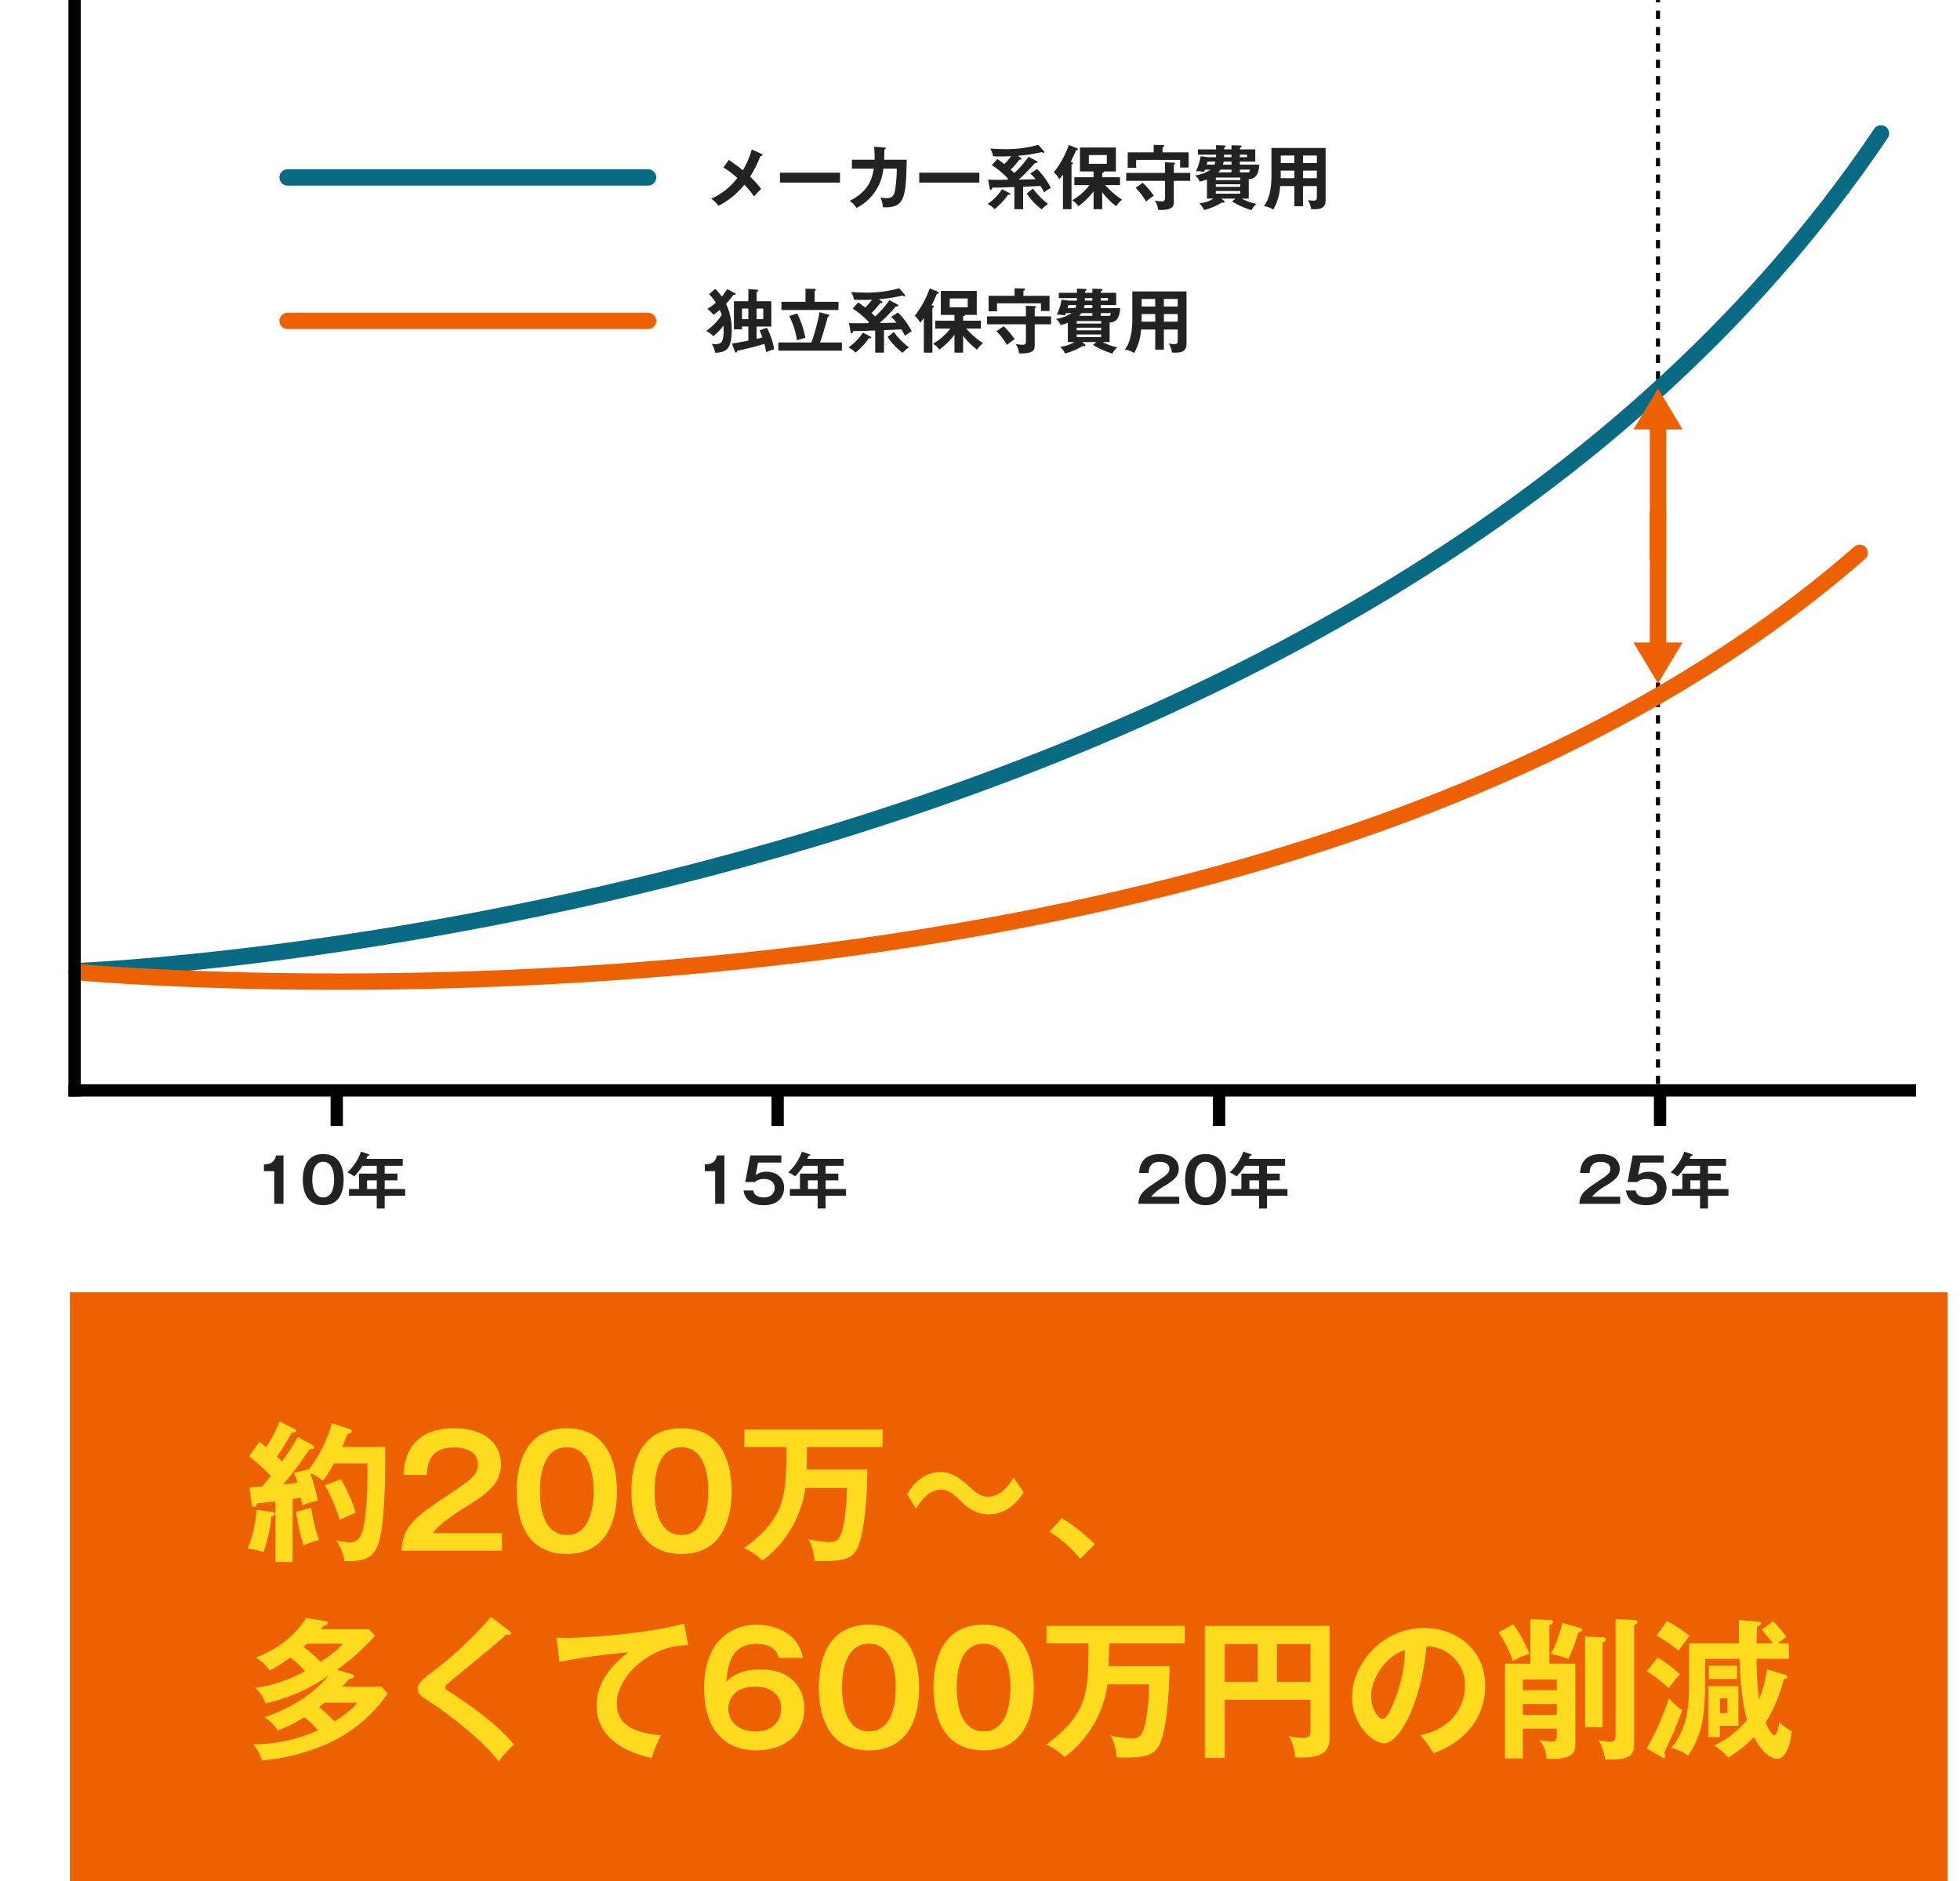 <svg xmlns="http://www.w3.org/2000/svg" width="478.486" height="459.219" viewBox="0 0 478.486 459.219">
  <g id="_014" data-name="014" transform="translate(-1104.292 -1179.191)">
    <g id="reason01g" transform="translate(1106.706 1179.191)">
      <path id="パス_4350" data-name="パス 4350" d="M-16419-15532.4v-264.591" transform="translate(16821.346 15796.996)" fill="none" stroke="#000" stroke-width="1" stroke-dasharray="2 2"/>
      <path id="パス_4348" data-name="パス 4348" d="M0,157.061S309.779,178.085,459.074,0" transform="matrix(0.995, -0.105, 0.105, 0.995, 0, 80.773)" fill="none" stroke="#086a83" stroke-linecap="round" stroke-width="4"/>
      <path id="パス_4349" data-name="パス 4349" d="M-16807-15591.523s287.371,26.951,435.292-102.349" transform="translate(16823.293 15828.813)" fill="none" stroke="#ed6103" stroke-linecap="round" stroke-width="4"/>
      <g id="グループ_7274" data-name="グループ 7274" transform="translate(396.346 94.829)">
        <g id="グループ_7272" data-name="グループ 7272" transform="translate(12 72) rotate(180)">
          <rect id="長方形_23101" data-name="長方形 23101" width="4" height="37" transform="translate(4 5)" fill="#ed6103"/>
          <path id="多角形_3" data-name="多角形 3" d="M6,0l6,10H0Z" fill="#ed6103"/>
        </g>
        <g id="グループ_7273" data-name="グループ 7273">
          <rect id="長方形_23101-2" data-name="長方形 23101" width="4" height="37" transform="translate(4 5)" fill="#ed6103"/>
          <path id="多角形_3-2" data-name="多角形 3" d="M6,0l6,10H0Z" fill="#ed6103"/>
        </g>
      </g>
      <g id="グループ_7270" data-name="グループ 7270" transform="translate(14.294)">
        <rect id="長方形_23103" data-name="長方形 23103" width="451.052" height="3" transform="translate(0 264.669)"/>
        <rect id="長方形_23104" data-name="長方形 23104" width="267.67" height="3" transform="translate(3) rotate(90)"/>
      </g>
      <g id="グループ_7271" data-name="グループ 7271" transform="translate(62.019 265.86)">
        <path id="パス_5201" data-name="パス 5201" d="M-11.5-11.82H-13.29c-.525,1.98-1.725,2.13-2.985,2.19v1.65h2.52V0h2.25Zm9.7-.33c-4.47,0-4.98,4.2-4.98,6.24,0,2.13.555,6.24,4.98,6.24S3.18-3.8,3.18-5.91,2.625-12.15-1.8-12.15Zm0,1.89c2.655,0,2.655,3.7,2.655,4.35s0,4.35-2.655,4.35S-4.47-5.265-4.47-5.91C-4.47-6.615-4.455-10.26-1.8-10.26Zm15,.975h4.41v-1.7h-8.9c.15-.33.225-.51.33-.75.225-.015.42-.015.42-.21,0-.1-.03-.135-.21-.195l-1.83-.6A12.588,12.588,0,0,1,4.08-7.665a5.877,5.877,0,0,1,1.68.975A14.8,14.8,0,0,0,7.785-9.285h3.48v1.9H6.945v3.765H4.485v1.65h6.78V1.14H13.2V-1.965h4.995v-1.65H13.2V-5.73h3.12V-7.38H13.2Zm-1.935,5.67H8.9V-5.73h2.37Z" transform="translate(16.275 28)" fill="#222"/>
        <rect id="長方形_23105" data-name="長方形 23105" width="3" height="9" transform="translate(16.275)"/>
      </g>
      <g id="グループ_7271-2" data-name="グループ 7271" transform="translate(169.655 265.86)">
        <path id="パス_5200" data-name="パス 5200" d="M-11.5-11.82H-13.29c-.525,1.98-1.725,2.13-2.985,2.19v1.65h2.52V0h2.25Zm6.33,0-1.245,6.5h2.355a3.182,3.182,0,0,1,2.3-.735C.255-6.06.78-4.755.78-3.855c0,1.215-.84,2.28-2.655,2.28-.48,0-2.265,0-2.58-1.68h-2.37C-6.69-2.43-6.21.33-1.89.33,2.7.33,3.075-3,3.075-3.93c0-2.385-1.8-3.9-4.26-3.9a4.313,4.313,0,0,0-2.67.8l.585-3.045H2.4v-1.74ZM13.2-9.285h4.41v-1.7h-8.9c.15-.33.225-.51.33-.75.225-.015.42-.015.42-.21,0-.1-.03-.135-.21-.195l-1.83-.6A12.588,12.588,0,0,1,4.08-7.665a5.877,5.877,0,0,1,1.68.975A14.8,14.8,0,0,0,7.785-9.285h3.48v1.9H6.945v3.765H4.485v1.65h6.78V1.14H13.2V-1.965h4.995v-1.65H13.2V-5.73h3.12V-7.38H13.2Zm-1.935,5.67H8.9V-5.73h2.37Z" transform="translate(16.275 28)" fill="#222"/>
        <rect id="長方形_23105-2" data-name="長方形 23105" width="3" height="9" transform="translate(16.275)"/>
      </g>
      <g id="グループ_7271-3" data-name="グループ 7271" transform="translate(275.486 265.86)">
        <path id="パス_5199" data-name="パス 5199" d="M-15.12-1.74a13.2,13.2,0,0,1,3.66-2.835c2.19-1.38,3.12-2.34,3.12-4.02,0-1.95-1.56-3.555-4.62-3.555-4.77,0-4.995,3.585-5.055,4.62h2.31c.075-1.365.495-2.715,2.745-2.715,1.1,0,2.325.405,2.325,1.665,0,.9-.315,1.3-2.52,2.775C-16.86-3.345-18.045-2.55-18.21,0h9.975V-1.74ZM-1.8-12.15c-4.47,0-4.98,4.2-4.98,6.24,0,2.13.555,6.24,4.98,6.24S3.18-3.8,3.18-5.91,2.625-12.15-1.8-12.15Zm0,1.89c2.655,0,2.655,3.7,2.655,4.35s0,4.35-2.655,4.35S-4.47-5.265-4.47-5.91C-4.47-6.615-4.455-10.26-1.8-10.26Zm15,.975h4.41v-1.7h-8.9c.15-.33.225-.51.33-.75.225-.015.42-.015.42-.21,0-.1-.03-.135-.21-.195l-1.83-.6A12.588,12.588,0,0,1,4.08-7.665a5.877,5.877,0,0,1,1.68.975A14.8,14.8,0,0,0,7.785-9.285h3.48v1.9H6.945v3.765H4.485v1.65h6.78V1.14H13.2V-1.965h4.995v-1.65H13.2V-5.73h3.12V-7.38H13.2Zm-1.935,5.67H8.9V-5.73h2.37Z" transform="translate(18.21 28)" fill="#222"/>
        <rect id="長方形_23105-3" data-name="長方形 23105" width="3" height="9" transform="translate(18.21)"/>
      </g>
      <g id="グループ_7271-4" data-name="グループ 7271" transform="translate(383.136 265.86)">
        <path id="パス_5198" data-name="パス 5198" d="M-15.12-1.74a13.2,13.2,0,0,1,3.66-2.835c2.19-1.38,3.12-2.34,3.12-4.02,0-1.95-1.56-3.555-4.62-3.555-4.77,0-4.995,3.585-5.055,4.62h2.31c.075-1.365.495-2.715,2.745-2.715,1.1,0,2.325.405,2.325,1.665,0,.9-.315,1.3-2.52,2.775C-16.86-3.345-18.045-2.55-18.21,0h9.975V-1.74Zm9.945-10.08-1.245,6.5h2.355a3.182,3.182,0,0,1,2.3-.735C.255-6.06.78-4.755.78-3.855c0,1.215-.84,2.28-2.655,2.28-.48,0-2.265,0-2.58-1.68h-2.37C-6.69-2.43-6.21.33-1.89.33,2.7.33,3.075-3,3.075-3.93c0-2.385-1.8-3.9-4.26-3.9a4.313,4.313,0,0,0-2.67.8l.585-3.045H2.4v-1.74ZM13.2-9.285h4.41v-1.7h-8.9c.15-.33.225-.51.33-.75.225-.015.42-.015.42-.21,0-.1-.03-.135-.21-.195l-1.83-.6A12.588,12.588,0,0,1,4.08-7.665a5.877,5.877,0,0,1,1.68.975A14.8,14.8,0,0,0,7.785-9.285h3.48v1.9H6.945v3.765H4.485v1.65h6.78V1.14H13.2V-1.965h4.995v-1.65H13.2V-5.73h3.12V-7.38H13.2Zm-1.935,5.67H8.9V-5.73h2.37Z" transform="translate(18.21 28)" fill="#222"/>
        <rect id="長方形_23105-4" data-name="長方形 23105" width="3" height="9" transform="translate(18.21)"/>
      </g>
      <path id="パス_5202" data-name="パス 5202" d="M11.288-13.328a21.979,21.979,0,0,1-2.159,5.1c-1.122-.935-2.312-1.785-3.417-2.55L4.352-8.942A23.007,23.007,0,0,1,7.769-6.375,16.028,16.028,0,0,1,1.377-1.309,6.981,6.981,0,0,1,3.179.425,19.154,19.154,0,0,0,9.486-4.726a21.134,21.134,0,0,1,2.363,2.873,22.606,22.606,0,0,1,1.734-1.836,22.009,22.009,0,0,0-2.7-2.992,31.521,31.521,0,0,0,2.533-5.032c.323-.034.51-.153.51-.306,0-.1-.119-.187-.238-.238ZM18.173-7.65v2.414H32.844V-7.65Zm22.984-6.341a22.034,22.034,0,0,1,.119,3.179H35.734v2.159h5.355c-.442,2.669-1.326,5.542-5.882,7.871A5.9,5.9,0,0,1,36.856.952a11.986,11.986,0,0,0,6.562-9.6H46.7a36.085,36.085,0,0,1-.425,5.287c-.357,1.666-.9,1.9-2.159,1.9a5.305,5.305,0,0,1-1.394-.17,8.083,8.083,0,0,1,.6,2.414c5.44.289,5.593-2.55,5.8-11.594H43.6c.051-1.428.068-2.074.068-2.5.238-.051.34-.2.34-.306,0-.153-.119-.17-.34-.187ZM52.173-7.65v2.414H66.844V-7.65Zm26.69-3.876a26.6,26.6,0,0,1-3.485,3.961c-.2-.2-.391-.391-.884-.85a17.332,17.332,0,0,0,2.125-2.431c.272.017.51.051.51-.2,0-.1-.051-.153-.136-.221l-.731-.51a41.171,41.171,0,0,0,5.763-.884,2.344,2.344,0,0,0,.459.153c.119,0,.221-.034.221-.17a.382.382,0,0,0-.1-.238l-1.36-1.547A28.55,28.55,0,0,1,73.032-13.4c-1.649,0-2.805-.085-3.519-.153a6.549,6.549,0,0,1,.714,1.9c.544.017.884.034,1.564.034.952,0,1.9,0,2.839-.068a17.905,17.905,0,0,1-1.683,1.938c-1-.782-1.394-1.054-1.683-1.241L69.887-9.5a20.692,20.692,0,0,1,4,3.332,3.735,3.735,0,0,1-.306.238c-2.516.017-3.247.017-4.59-.034l.374,2.074c.034.187.1.408.289.408.238,0,.289-.2.374-.527,1.513,0,2.193-.017,5.372-.153V1.258h2.142V-4.233c2.975-.119,3.315-.136,4.216-.2a14.674,14.674,0,0,1,.918,1.581A8.938,8.938,0,0,1,84.3-3.927a17.022,17.022,0,0,0-3.366-4.624L79.271-7.446A7.967,7.967,0,0,1,80.58-6.069c-1.122.034-2.737.068-4.114.1a41.641,41.641,0,0,0,3.978-4.08c.34.034.612.051.612-.187a.307.307,0,0,0-.17-.238ZM72.386-3.621a12.837,12.837,0,0,1-3.519,3.6,6.328,6.328,0,0,1,1.717,1.258,16.8,16.8,0,0,0,3.281-3.519c.323.034.561.051.561-.136,0-.136-.1-.187-.221-.255Zm6.035,1.054a15.912,15.912,0,0,0,3.638,3.859A13.988,13.988,0,0,1,83.623-.051a16.577,16.577,0,0,1-3.672-3.723ZM96.849-2.89a17.254,17.254,0,0,0,3.4,3.417,6.186,6.186,0,0,1,1.462-1.581A19.637,19.637,0,0,1,97.6-4.624h3.587V-6.545H96.849V-7.616c.2-.034.493-.119.425-.34h2.907V-13.8H91.409v5.848h3.332v1.411H90.049v1.921h3.689A14,14,0,0,1,89.5-.918,4.678,4.678,0,0,1,91.035.527a17.685,17.685,0,0,0,3.706-3.638V1.258h2.108Zm1.122-9.078v2.142H93.585v-2.142Zm-8.619,2.3c.2-.068.357-.136.357-.289,0-.17-.255-.272-.561-.357.17-.306.884-1.751,1.309-2.8.2,0,.442-.051.442-.238s-.153-.255-.272-.306l-1.938-.765a23.414,23.414,0,0,1-3.655,6.7A4.908,4.908,0,0,1,86.36-6.052a9.758,9.758,0,0,0,.9-1.139V1.258h2.091ZM112.183-7.6H102.7v1.938h9.486v3.774c0,.952-.051,1.224-.867,1.224a8.214,8.214,0,0,1-1.615-.2,5.332,5.332,0,0,1,.8,2.278c.2.017.391.034.663.034,3.06,0,3.162-1.071,3.162-2.057V-5.661h4V-7.6h-4V-9.571c.153-.1.306-.2.306-.323,0-.153-.221-.2-.306-.2l-2.142-.1Zm-.612-5.015v-1.207c.323-.2.408-.238.408-.391,0-.1-.136-.187-.255-.187l-2.312-.051v1.836h-6.341V-8.84h2.057v-1.938h10.727v1.87h2.091v-3.706Zm-6.579,8.653a14.8,14.8,0,0,1,2.55,3.349,21.458,21.458,0,0,1,1.887-1.411,17.865,17.865,0,0,0-2.686-3.162Zm27.625-2.125c1.343-.1,2.414-.663,2.567-3.536h-4.726v-.731h3.757v-2.992h-3.757v-.391c.272-.1.391-.153.391-.34,0-.153-.153-.221-.34-.221l-2.108-.051v1h-1.785v-.408c.136-.051.357-.119.357-.34,0-.187-.238-.2-.306-.2l-2.057-.085c.034.51.034.714.051,1.037h-4.454v1.292h4.437c0,.085-.017.51-.017.612h-1.989l-1.768-.238a12.355,12.355,0,0,1-1.139,3.655,8.889,8.889,0,0,1,1.972.187c.1-.255.17-.408.221-.561h1.411a9.37,9.37,0,0,1-3.842,1.428,3.01,3.01,0,0,1,1.139,1.5,10.309,10.309,0,0,0,1.785-.561v4.709h1.6A8.648,8.648,0,0,1,120.53-.153a4.844,4.844,0,0,1,1.207,1.615,16.313,16.313,0,0,0,4.335-1.836c.068,0,.323.051.391.051s.255-.017.255-.2a.38.38,0,0,0-.153-.289l-.646-.51h3.451l-.816.7a20.054,20.054,0,0,0,4.76,2.108,3.963,3.963,0,0,1,1.207-1.513A13.71,13.71,0,0,1,130.9-1.326h1.717Zm-8.041-.374h5.984v.612h-5.984Zm8.041-1.275h-2.159V-8.4h2.448a1.732,1.732,0,0,1-.289.748Zm-7.463,0a4,4,0,0,0,.6-.663H128.4v.663ZM130.56-4.2h-5.984v-.629h5.984ZM128.4-9.622h-2.074a5.593,5.593,0,0,0,.153-.731H128.4Zm0-2.431v.612h-1.836c.017-.1.034-.51.034-.612Zm2.159,9.52h-5.984v-.646h5.984Zm-.1-9.52h1.751v.612h-1.751Zm-8.126,2.431a5.979,5.979,0,0,0,.221-.731h1.938a4.089,4.089,0,0,1-.255.731ZM145.86-4.386h3.383v2.635c0,.663-.1.918-.833.918a7.434,7.434,0,0,1-1.343-.136,6.436,6.436,0,0,1,.782,2.21c2.006.1,3.536-.051,3.536-2.176v-12.75H138.159v6.732c0,2.618-.357,5.593-1.836,7.463a5.411,5.411,0,0,1,2.278.85,12.893,12.893,0,0,0,1.683-5.746h3.468V.527h2.108Zm0-3.774h3.383v1.853H145.86Zm-2.108,1.853H140.4c.017-.289.034-.663.034-.969V-8.16h3.315Zm2.108-5.542h3.383V-10H145.86ZM143.752-10h-3.315v-1.853h3.315Z" transform="translate(169.818 49.809)" fill="#222"/>
      <path id="パス_5203" data-name="パス 5203" d="M12.444-11.288v-2.3c.17-.068.425-.153.425-.323s-.238-.187-.306-.187l-2.142-.17v2.975H6.9v6.851H8.874v-.68h1.547v3.434c-2.21.459-3.366.629-3.995.731L7.106.935c.051.136.1.289.272.289C7.6,1.224,7.65,1,7.684.8c1.105-.238,3.859-.816,6.63-1.683a11.96,11.96,0,0,1,.442,2.023A17.61,17.61,0,0,1,16.728.425,17.979,17.979,0,0,0,14.96-4.811l-1.785.629c.272.6.357.85.68,1.734-.306.085-.646.17-1.411.34V-5.117h3.587v-6.171ZM14.059-9.5v2.584H12.444V-9.5ZM8.874-6.919V-9.5h1.547v2.584ZM.816-13.039a11.886,11.886,0,0,1,1.666,2.108A15.07,15.07,0,0,1,.391-9.418a7.094,7.094,0,0,1,1.53,1.445c.425-.323.765-.578,1.53-1.207A7.745,7.745,0,0,1,3.91-7.939,13.626,13.626,0,0,1,.136-4.063,7.72,7.72,0,0,1,1.887-2.754,15.878,15.878,0,0,0,4.335-5.321,11.766,11.766,0,0,1,4.386-4.1C4.386-1.054,3.6-.816,2.4-.816a4.082,4.082,0,0,1-.935-.1,6.013,6.013,0,0,1,.85,2.21C4.964,1.173,6.358.527,6.358-4.335a14.858,14.858,0,0,0-1.377-6.324c.357-.391.816-.9,1.8-2.193.136.017.561.034.561-.187,0-.1-.085-.153-.306-.272l-1.785-.935a14.747,14.747,0,0,1-1.309,1.819,15.685,15.685,0,0,0-1.6-1.887Zm23.562,1.887H18.5v1.989H32.419v-1.989H26.6V-13.8c.17-.085.289-.17.289-.306,0-.187-.238-.2-.323-.2l-2.193-.051Zm3.536,9.928c.187-.527.408-1.122.816-2.448.17-.544.935-3.2,1.1-3.842.238-.085.374-.153.374-.272,0-.17-.187-.221-.289-.255L27.8-8.619a47.038,47.038,0,0,1-1.989,7.4H17.748V.782H33.269V-1.224ZM20.4-7.667a18.81,18.81,0,0,1,1.887,5.882c.289-.085,1.649-.476,2.057-.578a23.052,23.052,0,0,0-2.006-5.95Zm24.463-3.859a26.6,26.6,0,0,1-3.485,3.961c-.2-.2-.391-.391-.884-.85a17.332,17.332,0,0,0,2.125-2.431c.272.017.51.051.51-.2,0-.1-.051-.153-.136-.221l-.731-.51a41.171,41.171,0,0,0,5.763-.884,2.344,2.344,0,0,0,.459.153c.119,0,.221-.034.221-.17a.382.382,0,0,0-.1-.238l-1.36-1.547A28.55,28.55,0,0,1,39.032-13.4c-1.649,0-2.805-.085-3.519-.153a6.549,6.549,0,0,1,.714,1.9c.544.017.884.034,1.564.034.952,0,1.9,0,2.839-.068a17.905,17.905,0,0,1-1.683,1.938c-1-.782-1.394-1.054-1.683-1.241L35.887-9.5a20.692,20.692,0,0,1,3.995,3.332,3.734,3.734,0,0,1-.306.238c-2.516.017-3.247.017-4.59-.034l.374,2.074c.034.187.1.408.289.408.238,0,.289-.2.374-.527,1.513,0,2.193-.017,5.372-.153V1.258h2.142V-4.233c2.975-.119,3.315-.136,4.216-.2a14.675,14.675,0,0,1,.918,1.581A8.938,8.938,0,0,1,50.3-3.927a17.022,17.022,0,0,0-3.366-4.624L45.271-7.446A7.967,7.967,0,0,1,46.58-6.069c-1.122.034-2.737.068-4.114.1a41.641,41.641,0,0,0,3.978-4.08c.34.034.612.051.612-.187a.307.307,0,0,0-.17-.238ZM38.386-3.621a12.837,12.837,0,0,1-3.519,3.6,6.328,6.328,0,0,1,1.717,1.258,16.8,16.8,0,0,0,3.281-3.519c.323.034.561.051.561-.136,0-.136-.1-.187-.221-.255Zm6.035,1.054a15.912,15.912,0,0,0,3.638,3.859A13.988,13.988,0,0,1,49.623-.051a16.577,16.577,0,0,1-3.672-3.723ZM62.849-2.89a17.254,17.254,0,0,0,3.4,3.417,6.186,6.186,0,0,1,1.462-1.581A19.637,19.637,0,0,1,63.6-4.624h3.587V-6.545H62.849V-7.616c.2-.034.493-.119.425-.34h2.907V-13.8H57.409v5.848h3.332v1.411H56.049v1.921h3.689A14,14,0,0,1,55.505-.918,4.678,4.678,0,0,1,57.035.527a17.685,17.685,0,0,0,3.706-3.638V1.258h2.108Zm1.122-9.078v2.142H59.585v-2.142Zm-8.619,2.3c.2-.068.357-.136.357-.289,0-.17-.255-.272-.561-.357.17-.306.884-1.751,1.309-2.8.2,0,.442-.051.442-.238s-.153-.255-.272-.306l-1.938-.765a23.414,23.414,0,0,1-3.655,6.7A4.908,4.908,0,0,1,52.36-6.052a9.758,9.758,0,0,0,.9-1.139V1.258h2.091ZM78.183-7.6H68.7v1.938h9.486v3.774c0,.952-.051,1.224-.867,1.224a8.214,8.214,0,0,1-1.615-.2,5.332,5.332,0,0,1,.8,2.278c.2.017.391.034.663.034,3.06,0,3.162-1.071,3.162-2.057V-5.661h4V-7.6h-4V-9.571c.153-.1.306-.2.306-.323,0-.153-.221-.2-.306-.2l-2.142-.1Zm-.612-5.015v-1.207c.323-.2.408-.238.408-.391,0-.1-.136-.187-.255-.187l-2.312-.051v1.836H69.071V-8.84h2.057v-1.938H81.855v1.87h2.091v-3.706ZM70.992-3.961a14.8,14.8,0,0,1,2.55,3.349,21.458,21.458,0,0,1,1.887-1.411,17.865,17.865,0,0,0-2.686-3.162ZM98.617-6.086c1.343-.1,2.414-.663,2.567-3.536H96.458v-.731h3.757v-2.992H96.458v-.391c.272-.1.391-.153.391-.34,0-.153-.153-.221-.34-.221L94.4-14.348v1H92.616v-.408c.136-.051.357-.119.357-.34,0-.187-.238-.2-.306-.2l-2.057-.085c.034.51.034.714.051,1.037H86.207v1.292h4.437c0,.085-.017.51-.017.612H88.638l-1.768-.238a12.355,12.355,0,0,1-1.139,3.655,8.889,8.889,0,0,1,1.972.187c.1-.255.17-.408.221-.561h1.411A9.37,9.37,0,0,1,85.493-6.97a3.01,3.01,0,0,1,1.139,1.5,10.309,10.309,0,0,0,1.785-.561v4.709h1.6A8.648,8.648,0,0,1,86.53-.153a4.844,4.844,0,0,1,1.207,1.615A16.313,16.313,0,0,0,92.072-.374c.068,0,.323.051.391.051s.255-.017.255-.2a.38.38,0,0,0-.153-.289l-.646-.51H95.37l-.816.7a20.054,20.054,0,0,0,4.76,2.108,3.963,3.963,0,0,1,1.207-1.513A13.71,13.71,0,0,1,96.9-1.326h1.717ZM90.576-6.46H96.56v.612H90.576Zm8.041-1.275H96.458V-8.4h2.448a1.732,1.732,0,0,1-.289.748Zm-7.463,0a4,4,0,0,0,.6-.663H94.4v.663ZM96.56-4.2H90.576v-.629H96.56ZM94.4-9.622H92.327a5.593,5.593,0,0,0,.153-.731H94.4Zm0-2.431v.612H92.565c.017-.1.034-.51.034-.612Zm2.159,9.52H90.576v-.646H96.56Zm-.1-9.52h1.751v.612H96.458ZM88.332-9.622a5.979,5.979,0,0,0,.221-.731h1.938a4.089,4.089,0,0,1-.255.731ZM111.86-4.386h3.383v2.635c0,.663-.1.918-.833.918a7.434,7.434,0,0,1-1.343-.136,6.436,6.436,0,0,1,.782,2.21c2.006.1,3.536-.051,3.536-2.176v-12.75H104.159v6.732c0,2.618-.357,5.593-1.836,7.463a5.411,5.411,0,0,1,2.278.85,12.894,12.894,0,0,0,1.683-5.746h3.468V.527h2.108Zm0-3.774h3.383v1.853H111.86Zm-2.108,1.853H106.4c.017-.289.034-.663.034-.969V-8.16h3.315Zm2.108-5.542h3.383V-10H111.86ZM109.752-10h-3.315v-1.853h3.315Z" transform="translate(169.857 84.824)" fill="#222"/>
      <line id="線_18" data-name="線 18" x2="88" transform="translate(67.794 43.309)" fill="none" stroke="#086a83" stroke-linecap="round" stroke-width="4"/>
      <line id="線_19" data-name="線 19" x2="88" transform="translate(67.794 78.321)" fill="none" stroke="#ed6103" stroke-linecap="round" stroke-width="4"/>
    </g>
    <rect id="長方形_23496" data-name="長方形 23496" width="458.408" height="143.776" transform="translate(1121.355 1494.634)" fill="#ed6103"/>
    <path id="パス_5451" data-name="パス 5451" d="M13.285-30.438a40.444,40.444,0,0,1-3.873,5.975A16.567,16.567,0,0,0,8.2-25.606a60.143,60.143,0,0,0,3.614-5.864c.738,0,1.07-.074,1.07-.406a.666.666,0,0,0-.443-.553L8.859-34.2a37.921,37.921,0,0,1-3.246,6.27c-.443-.332-.7-.59-1.7-1.328L1.409-25.717A68.177,68.177,0,0,1,6.72-20.922c-.553.738-1.217,1.549-2.1,2.582-1.328.111-1.918.148-3.135.258L2.036-14.1c.037.332.258.775.664.775.3,0,.553-.406.664-.848.627-.074,3.762-.443,4.463-.516V.1h4.2v-15.38l2.029-.332c.184,1,.221,1.4.3,1.918A25.2,25.2,0,0,1,18.19-14.91a60.614,60.614,0,0,0-1.807-6.713,11.175,11.175,0,0,1,3.024,1.918A28.917,28.917,0,0,0,22.1-23.947h8.188a94.551,94.551,0,0,1-.59,13.536c-.664,4.5-1.549,5.717-3.836,5.717a14.084,14.084,0,0,1-3.172-.479c1.733,2.8,1.881,4.242,1.955,5.053C30.1.1,32.169-1.153,33.275-5.395,34.345-9.489,34.751-18.857,34.64-28H24.165c.258-.664.59-1.365,1.291-3.172.443-.074,1.033-.258,1.033-.627,0-.258-.3-.479-.59-.59L21.62-33.757a33.781,33.781,0,0,1-5.569,11.212l-3.688.885a16.951,16.951,0,0,1,.848,2.434c-.516.037-2.914.369-3.467.406,2.25-2.729,3.5-4.426,4.131-5.274.332-.479,1.955-2.84,2.36-3.356.516,0,1.033,0,1.033-.406a.788.788,0,0,0-.443-.627Zm-.369,18.294a43.789,43.789,0,0,0,1.807,8.225,16.231,16.231,0,0,1,3.8-1.328A35.921,35.921,0,0,1,16.6-13.14Zm-9.7-.479A29.846,29.846,0,0,1,1.04-3.145,15.752,15.752,0,0,1,4.95-2.3a40.9,40.9,0,0,0,1.918-8.667c.443-.184.848-.332.848-.7,0-.258-.3-.406-.59-.443Zm16.708-6.012a40.5,40.5,0,0,1,3.614,8.483c.59-.3,1.106-.553,3.91-1.77a41.479,41.479,0,0,0-3.614-8.188Zm26.3,11.692c1.881-2.25,3.393-3.43,9-6.971,5.385-3.393,7.672-5.754,7.672-9.885,0-4.795-3.836-8.741-11.36-8.741C39.8-32.54,39.25-23.725,39.1-21.18h5.68c.184-3.356,1.217-6.676,6.75-6.676,2.692,0,5.717,1,5.717,4.094,0,2.213-.775,3.209-6.2,6.823-9.11,6.049-12.024,8-12.429,14.274H63.15V-6.944Zm32.752-25.6c-10.991,0-12.245,10.327-12.245,15.343,0,5.237,1.365,15.343,12.245,15.343S91.218-12,91.218-17.2,89.853-32.54,78.973-32.54Zm0,4.647c6.528,0,6.528,9.11,6.528,10.7s0,10.7-6.528,10.7c-6.565,0-6.565-9.11-6.565-10.7C72.408-18.931,72.445-27.893,78.973-27.893Zm27.994-4.647c-10.991,0-12.245,10.327-12.245,15.343,0,5.237,1.365,15.343,12.245,15.343S119.212-12,119.212-17.2,117.847-32.54,106.967-32.54Zm0,4.647c6.528,0,6.528,9.11,6.528,10.7s0,10.7-6.528,10.7c-6.565,0-6.565-9.11-6.565-10.7C100.4-18.931,100.439-27.893,106.967-27.893Zm30.649-.074h18.441v-4.278H122.31v4.278h10.253c0,11.987-.111,17.15-10.364,24.748,1.217.443,2.213.922,4.537,2.987a26.708,26.708,0,0,0,10.475-17.741h10.143c-.148,6.86-.959,9.848-1.254,10.77-.7,2.065-1.328,2.434-3.209,2.434a21.249,21.249,0,0,1-4.942-.738,12.472,12.472,0,0,1,1.475,5.348c6.2.184,8.667-.221,10.18-2.545,2.25-3.5,2.692-14.937,2.766-19.732H137.506Zm50.419,7.487c-1,1.623-2.914,4.647-6.27,4.647-1.549,0-2.619-.664-4.721-2.619-3.615-3.393-5.791-3.393-6.86-3.393-4.721,0-7.229,3.91-8.151,5.385l2.176,3.541c1-1.586,2.988-4.61,6.012-4.61,2.029,0,2.914.848,5.237,3.061,2.619,2.471,4.721,2.951,6.565,2.951,4.979,0,7.672-4.131,8.483-5.385Zm8.778,13.167A30.645,30.645,0,0,1,204.3-.674l3.578-3.578a45.812,45.812,0,0,0-8.04-6.344ZM22.838,26.435A55.673,55.673,0,0,0,32.169,18.1l-1.512-1.586H18.965c.221-.258.443-.59.627-.811.59-.184,1.106-.369,1.106-.738,0-.258-.406-.406-.664-.443l-4.647-.738c-1.733,2.545-4.869,6.713-12.319,9.663a10.475,10.475,0,0,1,3.393,3.135,41.549,41.549,0,0,0,5.016-3.172,21.846,21.846,0,0,1,3.578,3.356A35.45,35.45,0,0,1,2.884,30.861a7.676,7.676,0,0,1,2.508,3.762,43.032,43.032,0,0,0,15.528-6.86C15.277,34.475,7.863,37.057,5.208,37.979a12.142,12.142,0,0,1,3.209,3.246,33.113,33.113,0,0,0,6.491-3.246,19.926,19.926,0,0,1,3.319,3.246A39.266,39.266,0,0,1,2.4,44.618a10.3,10.3,0,0,1,2.176,3.91A48.142,48.142,0,0,0,21.768,43.88a35.21,35.21,0,0,0,13.5-11.729l-1.586-1.623H24.129c.664-.664,1.07-1.143,1.77-1.918.627-.074,1.106-.148,1.106-.627,0-.3-.332-.443-.664-.553Zm4.942,8c-1.18,1.918-5.127,4.352-5.5,4.573a46.381,46.381,0,0,0-3.8-3.5c.7-.553,1-.811,1.328-1.07Zm-3.5-14.384c-1.328,1.733-4.389,3.762-5.422,4.463a25.733,25.733,0,0,0-4.2-3.688c.221-.184.332-.3.885-.775Zm36.182-6.565A92.753,92.753,0,0,1,45.742,27.246c-3.061,2.4-3.135,2.914-3.135,3.725,0,1.4.369,1.623,3.725,3.8C50.168,37.278,59.2,44.249,62.339,48.86a23.13,23.13,0,0,1,3.725-4.2C61.159,38.569,51.311,32.41,50.721,32.041c-1.106-.664-1.438-.885-1.438-1.328,0-.221.037-.443,1.623-1.77C56.253,24.591,62.745,19.206,64.22,17.8c.332.037.553.074.664.074.406,0,.479-.258.479-.406,0-.221-.221-.443-.443-.59Zm47.173,1.66c-10.88,2.877-26.26,3.5-28.768,3.5a21.829,21.829,0,0,1-2.4-.111l.7,5.938a159.542,159.542,0,0,1,16.818-2.324c-4.942,3.8-7.745,8.04-7.745,12.983,0,8.372,7.856,11.581,13.462,12.835a27.15,27.15,0,0,1,2.324-5.569c-7.819-.59-10.843-3.393-10.843-7.708,0-6.75,8.188-14.31,17.409-14.274Zm28.99,8.372c-1.438-7.856-10.18-8.114-11.249-8.114-3.725,0-12.872,1.7-12.872,15.6,0,11.1,6.049,15.085,12.725,15.085,6.86,0,11.729-3.873,11.729-10.18,0-5.311-3.467-9.589-10.659-9.589-5.311,0-7.413,2.065-8.372,2.987.406-5.2,1.77-9.221,7.487-9.221,2.324,0,4.647.848,5.348,3.43Zm-11.507,7.008c3.651,0,6.2,2.1,6.2,5.274,0,2.545-1.512,5.68-6.27,5.68-4.537,0-6.639-2.8-6.639-5.606C118.4,34.439,119.175,30.529,125.113,30.529Zm27.625-15.122c-10.991,0-12.245,10.327-12.245,15.343,0,5.237,1.365,15.343,12.245,15.343s12.245-10.143,12.245-15.343S163.619,15.407,152.738,15.407Zm0,4.647c6.528,0,6.528,9.11,6.528,10.7s0,10.7-6.528,10.7c-6.565,0-6.565-9.11-6.565-10.7C146.173,29.017,146.21,20.054,152.738,20.054Zm27.994-4.647c-10.991,0-12.245,10.327-12.245,15.343,0,5.237,1.365,15.343,12.245,15.343s12.245-10.143,12.245-15.343S191.612,15.407,180.732,15.407Zm0,4.647c6.528,0,6.528,9.11,6.528,10.7s0,10.7-6.528,10.7c-6.565,0-6.565-9.11-6.565-10.7C174.167,29.017,174.2,20.054,180.732,20.054Zm30.649-.074h18.441V15.7H196.075v4.278h10.253c0,11.987-.111,17.15-10.364,24.748,1.217.443,2.213.922,4.537,2.987a26.708,26.708,0,0,0,10.475-17.741h10.143c-.148,6.86-.959,9.848-1.254,10.77-.7,2.065-1.328,2.434-3.209,2.434a21.25,21.25,0,0,1-4.942-.738,12.471,12.471,0,0,1,1.475,5.348c6.2.184,8.667-.221,10.18-2.545,2.25-3.5,2.692-14.937,2.766-19.732H211.271Zm49.128,13.757v7.3c0,1.18,0,1.992-1.992,1.992a14.383,14.383,0,0,1-3.319-.443,10.379,10.379,0,0,1,1.549,5.164,8.7,8.7,0,0,0,1.4.074c4.647,0,7.081-.922,7.081-5.053V15.7h-30.5V47.938H239.6v-14.2Zm-8.188-13.61h8.188v9.221h-8.188Zm-4.684,9.221H239.6V20.128h8.04Zm42.895,17.409a20.111,20.111,0,0,0,8.3-5.237,16.266,16.266,0,0,0,4.352-11.175c0-8.815-7.045-14.126-14.9-14.126-10.512,0-17.63,9.036-17.63,16.892,0,6.6,4.979,11.249,7.819,11.249,3.8,0,9.11-9.885,10.364-23.642a9.393,9.393,0,0,1,9.405,9.626c0,3.873-2.25,10.364-10.954,12.024A23.707,23.707,0,0,1,290.532,46.757ZM283.6,21.6a34.943,34.943,0,0,1-2.766,12.8c-.59,1.475-1.623,3.983-2.692,3.983-1.143,0-2.8-2.471-2.8-5.606C275.336,28.869,278.582,23.152,283.6,21.6Zm35.26,3.319V15.518c.627-.3.848-.406.848-.775s-.406-.443-.627-.443l-4.868-.258v10.88h-6.2V48.048h4.352V40.782h8.3v1.733c0,1.4-.885,1.4-1.328,1.4a24.733,24.733,0,0,1-2.914-.332,8.014,8.014,0,0,1,1.733,4.573c6.418.221,7.045-1.438,7.045-3.8V24.923ZM312.366,28.8h8.3v2.582h-8.3Zm8.3,8.594h-8.3V34.77h8.3Zm-14.2-20.1a29.92,29.92,0,0,1,3.467,7.008,14.76,14.76,0,0,1,4.057-1.733,32.16,32.16,0,0,0-3.946-7.266Zm21.1,1v22.13h4.278V19.759c.553-.258.811-.369.811-.775,0-.3-.516-.516-.848-.516Zm-5.569-3.319a30.286,30.286,0,0,1-2.8,7.6,18.405,18.405,0,0,1,4.278,1.217,36.07,36.07,0,0,0,2.4-6.491c.738-.221.959-.258.959-.627,0-.258-.258-.443-.553-.516Zm13.02-.922V42.11c0,.885,0,1.844-1.291,1.844a16.9,16.9,0,0,1-2.877-.369,12.821,12.821,0,0,1,1.623,4.721c6.2.221,7.081-1.106,7.081-3.946V15.481c.221-.074.811-.3.811-.738,0-.369-.553-.479-.848-.479ZM365,30.418h-7.377V42.848h2.84V40.082H365Zm-2.729,6.565h-1.807V33.406h1.807Zm9.7-10.7a28.517,28.517,0,0,1-1.955,7.34,86.772,86.772,0,0,1-.59-9.885h7.893V19.981h-2.729c.221-.184,1.4-1.07,2.1-1.623a29.537,29.537,0,0,0-3.209-3.762l-2.8,2.065c.959,1.033,2.324,2.8,2.729,3.319h-3.983c0-1.18.074-2.729.111-4.057.479-.258,1-.553,1-.848s-.3-.369-.738-.406l-4.647-.406c-.037,1.7-.074,2.766,0,5.717H352.937V30.455c0,4.278-.3,10.29-4.315,14.974a15.843,15.843,0,0,1,4.094,1.918c2.729-4.02,4.131-7.967,4.131-17.077V23.743h8.409c.148,3.467.406,10.032,1.844,14.9a22.967,22.967,0,0,1-8.04,6.27,13.417,13.417,0,0,1,3.43,2.951,32.811,32.811,0,0,0,6.307-5.016c.811,1.623,3.1,5.274,5.643,5.274,2.508,0,3.43-4.684,3.578-6.75a11.658,11.658,0,0,1-3.061-2.176c-.037.369-.479,3.172-1.143,3.172s-1.7-1.807-2.176-3.061a37.723,37.723,0,0,0,4.426-10.548c.627-.184.922-.406.922-.7,0-.184-.258-.332-.627-.443Zm-26.961-8.225a36.7,36.7,0,0,1,5.385,3.688c.443-.664,2.176-3.024,2.656-3.578a27.811,27.811,0,0,0-5.5-3.614Zm-2.36,8.667a49.814,49.814,0,0,1,5.348,4.168,30.361,30.361,0,0,1,2.729-3.393,32.361,32.361,0,0,0-5.422-4.057Zm3.5,20.949a1.514,1.514,0,0,0,.627.258c.221,0,.332-.111.332-.406a2.439,2.439,0,0,0-.221-.811c.332-.811,2.1-4.61,2.324-5.09.258-.627,1.77-4.5,2.1-5.348a13.714,13.714,0,0,1-3.283-2.914,65.606,65.606,0,0,1-5.422,12.245Zm18.515-22.24h-6.9v3.209h6.9Z" transform="translate(1163.681 1560.371)" fill="#ffdb20"/>
  </g>
</svg>
